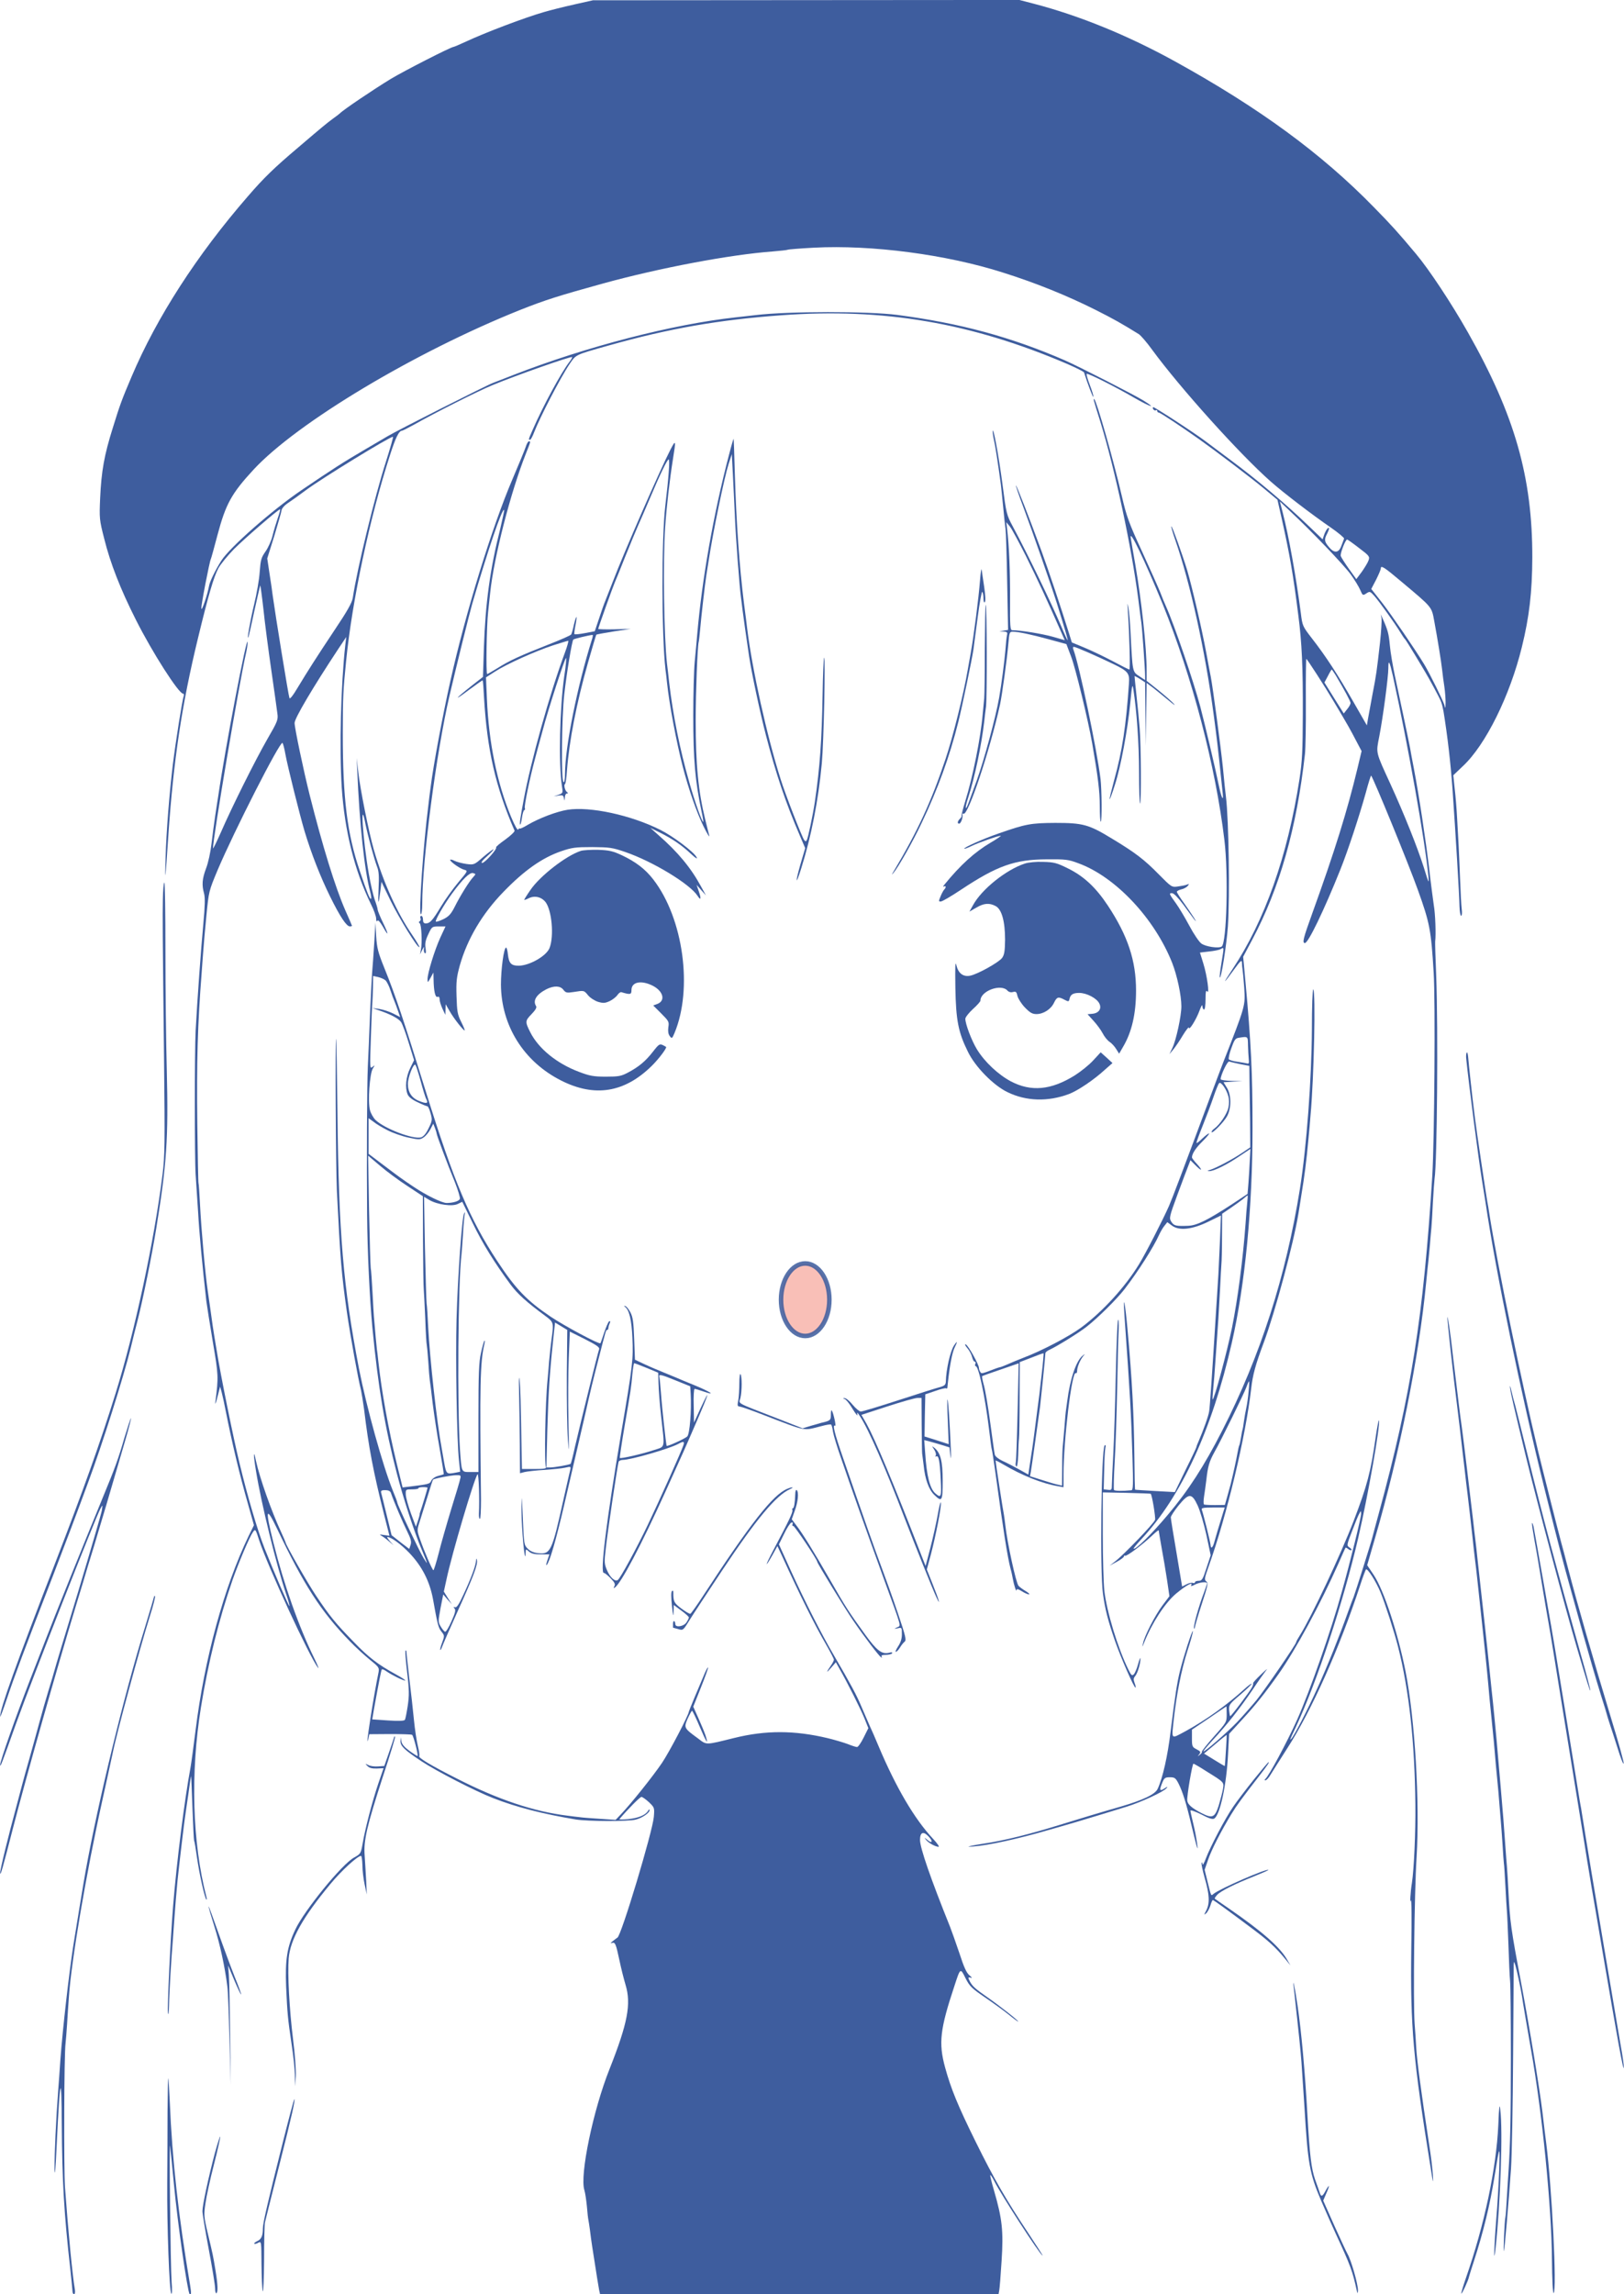 <svg version="1.0" xmlns="http://www.w3.org/2000/svg"
 viewBox="0 0 1075 1518"
 preserveAspectRatio="xMidYMid meet"
 id="kafuuChino">
<g>
  <g transform="translate(0,1518) scale(0.1,-0.1)"
    fill="#3e5d9e" stroke="none">
    <path d="m3800,15150c-69,-15 -159,-38 -200,-50c-128,-37 -384,-134 -513,-194c-43,-20 -81,-36 -84,-36c-17,0 -328,-159 -416,-212c-121,-74 -315,-205 -337,-228c-3,-3 -23,-19 -46,-35c-41,-30 -77,-60 -228,-189c-162,-137 -230,-203 -336,-326c-337,-388 -602,-799 -768,-1190c-66,-155 -78,-188 -125,-340c-57,-181 -76,-287 -84,-465c-6,-135 -5,-145 27,-270c40,-161 107,-333 209,-535c109,-217 284,-490 313,-490c6,0 7,-7 4,-16c-9,-23 -53,-301 -71,-446c-24,-199 -44,-451 -49,-623c-5,-184 -2,-158 19,155c33,484 88,855 195,1295c69,286 105,409 136,466c15,27 62,84 103,126c70,70 293,263 305,263c3,0 -4,-26 -15,-57c-11,-32 -27,-85 -35,-118c-8,-33 -29,-80 -47,-105c-28,-40 -32,-55 -38,-135c-3,-49 -20,-146 -37,-215c-26,-108 -50,-244 -37,-215c2,6 20,84 39,174c20,90 37,165 39,167c1,2 11,-70 21,-159c9,-89 33,-270 52,-402c19,-132 37,-260 40,-285c6,-42 2,-53 -66,-170c-82,-143 -236,-452 -309,-620c-28,-63 -51,-110 -51,-103c-1,64 174,1101 219,1293c6,25 10,56 10,70c-2,66 -148,-698 -194,-1015c-4,-22 -12,-80 -20,-130c-7,-49 -19,-134 -25,-188c-6,-54 -22,-128 -36,-163c-26,-70 -29,-109 -13,-167c7,-27 6,-81 -5,-200c-15,-160 -40,-501 -51,-707c-7,-133 -7,-854 0,-952c3,-40 10,-149 16,-243c8,-144 28,-356 55,-595c4,-30 23,-152 43,-270c37,-219 38,-231 17,-393c-3,-27 2,-16 13,28l18,70l11,-40c6,-22 18,-78 27,-125c39,-198 91,-419 147,-613l39,-139l-35,-71c-163,-339 -292,-810 -351,-1283c-14,-111 -29,-223 -34,-250c-39,-207 -93,-638 -115,-914c-19,-243 -39,-666 -34,-710c3,-19 6,3 7,50c1,81 15,315 26,445c2,33 7,96 10,140c6,80 11,147 20,240c7,72 46,403 50,423c1,10 11,75 21,145c9,70 18,126 19,124c1,-1 5,-96 9,-211c4,-115 9,-212 11,-216c3,-4 11,-54 19,-111c16,-112 51,-267 62,-278c4,-3 4,5 0,19c-93,358 -106,818 -36,1252c48,297 118,580 209,843c41,116 112,284 135,317c16,23 18,21 41,-52c56,-172 334,-774 390,-845c9,-11 -3,18 -25,63c-102,207 -201,488 -270,764c-56,224 -50,247 24,93c176,-370 291,-549 480,-743c39,-41 100,-96 134,-124c59,-47 63,-53 58,-82c-36,-174 -92,-539 -68,-441l7,30l137,1c76,0 141,-2 146,-5c9,-6 42,-134 36,-140c-1,-2 -25,13 -53,33c-34,25 -51,45 -54,64l-4,27l-2,-26c-1,-32 27,-59 139,-133c98,-65 358,-199 475,-244c153,-60 330,-105 545,-141c78,-13 352,-14 398,-1c44,11 92,45 92,63c0,7 -5,4 -11,-6c-16,-27 -63,-47 -131,-54c-35,-3 -61,-3 -58,0c56,66 136,147 146,147c7,0 29,-16 50,-35c36,-35 37,-36 32,-97c-8,-96 -215,-785 -241,-799c-6,-4 -21,-15 -32,-24c-15,-13 -16,-15 -3,-11c20,6 25,-5 49,-118c10,-48 28,-120 40,-160c38,-126 14,-253 -106,-556c-109,-273 -198,-702 -167,-801c6,-19 13,-68 17,-109c3,-41 8,-82 10,-90c2,-8 6,-37 10,-65c3,-27 10,-77 15,-110c34,-217 41,-263 46,-288l6,-27l1319,0l1319,0l4,22c3,13 10,102 16,198c13,198 4,279 -50,465c-16,54 -27,101 -25,103c2,2 14,-15 26,-39c47,-93 298,-481 320,-494c5,-3 -37,62 -92,145c-151,227 -229,362 -349,605c-120,243 -165,353 -204,495c-44,161 -34,252 62,540c39,120 39,120 73,51c27,-53 40,-67 127,-126c53,-36 125,-88 160,-116c34,-28 62,-48 62,-45c0,7 -119,101 -205,161c-77,54 -97,71 -114,102c-15,29 -14,33 7,26c9,-3 5,3 -10,16c-20,16 -37,53 -68,149c-24,70 -51,147 -61,172c-130,323 -199,523 -199,575c0,51 21,60 55,25c33,-34 27,-53 -7,-24c-20,17 -21,17 -9,1c16,-21 63,-47 84,-47c7,0 -9,23 -36,52c-123,131 -246,340 -361,613c-21,50 -48,113 -61,140c-12,28 -36,84 -54,125c-30,72 -69,145 -180,335c-83,141 -191,354 -282,553l-83,183l34,69c18,38 40,72 48,75c10,3 12,0 8,-10c-3,-8 -1,-14 5,-12c8,2 159,-223 159,-238c0,-9 188,-317 239,-390c76,-111 169,-232 183,-241c7,-4 8,-3 4,4c-5,8 4,12 28,12c19,0 38,5 41,10c4,7 -2,9 -19,4c-49,-12 -82,14 -159,120c-109,151 -126,176 -232,361c-108,188 -184,311 -227,366l-27,36l19,54c22,59 29,124 14,139c-5,5 -10,-6 -10,-28c-2,-58 -8,-92 -16,-92c-4,0 -5,-6 -3,-12c5,-13 -25,-75 -123,-260c-57,-107 -64,-135 -9,-38l33,60l29,-62c123,-270 220,-464 294,-591c28,-49 51,-93 51,-99c0,-5 -8,-22 -18,-36c-34,-49 -35,-57 -2,-19l33,38l24,-43c53,-93 140,-266 165,-328l26,-65l-31,-62c-17,-35 -37,-63 -44,-63c-7,0 -35,9 -62,20c-27,10 -87,28 -133,39c-219,52 -408,53 -618,1c-195,-48 -180,-48 -241,-2c-92,67 -93,70 -67,130c13,28 26,52 29,52c3,0 26,-47 50,-104c44,-104 62,-132 39,-59c-7,21 -28,72 -47,114l-34,76l51,128c28,70 49,129 47,131c-2,3 -11,-13 -20,-33c-43,-100 -107,-254 -107,-258c0,-21 -130,-269 -178,-340c-61,-90 -202,-266 -270,-338l-37,-39l-103,7c-57,4 -118,8 -135,11c-18,2 -54,6 -82,10c-221,27 -460,107 -730,245c-174,88 -257,138 -250,149c3,5 -1,35 -9,67c-8,32 -20,110 -26,173c-6,63 -20,188 -31,277c-10,89 -19,167 -19,174c0,7 -2,10 -6,7c-3,-3 2,-68 11,-144c14,-116 14,-153 4,-221c-7,-45 -15,-87 -19,-93c-5,-7 -39,-9 -112,-4l-104,7l12,71c34,188 47,252 51,259c2,4 16,-1 31,-12c38,-26 109,-61 124,-61c7,0 -20,18 -60,40c-119,65 -182,113 -282,217c-119,122 -158,170 -247,303c-57,85 -203,340 -203,355c0,2 -13,32 -29,67c-65,140 -141,356 -166,469c-18,86 -19,46 0,-67c36,-220 134,-619 200,-815c14,-40 23,-74 21,-76c-4,-4 -102,223 -165,382c-48,124 -111,337 -166,565c-41,168 -125,583 -150,740c-3,19 -10,60 -15,90c-5,30 -17,107 -25,170c-9,63 -18,126 -20,140c-16,106 -43,407 -51,570c-4,74 -8,138 -10,141c-2,3 -5,178 -8,390c-5,412 2,661 29,1004c2,33 7,94 10,135c3,41 12,149 21,239c16,163 16,164 75,305c110,259 414,856 429,840c4,-5 13,-38 19,-74c16,-86 95,-402 127,-510c46,-152 105,-302 169,-432c67,-136 109,-198 131,-198c8,0 14,2 14,4c0,2 -20,48 -44,102c-67,153 -150,422 -236,763c-41,163 -100,445 -100,477c0,31 121,235 288,488l54,81l-6,-50c-30,-271 -40,-682 -24,-945c19,-286 85,-553 194,-774c19,-37 34,-80 34,-95c0,-16 3,-21 8,-14c5,8 17,-6 36,-38c40,-72 41,-56 1,26c-19,39 -34,77 -35,85c0,8 -9,38 -19,65c-10,28 -28,106 -40,175c-40,228 -58,518 -22,328c16,-78 57,-230 77,-283c12,-30 14,-64 10,-145c-5,-110 -1,-116 12,-15l7,60l61,-126c58,-118 180,-316 190,-306c3,2 -20,40 -49,83c-97,141 -191,348 -252,560c-33,114 -91,403 -104,519l-10,90l4,-85c14,-347 48,-664 86,-803c6,-22 8,-41 5,-44c-7,-7 -26,40 -74,183c-84,247 -113,479 -113,913c0,237 3,287 22,476c40,403 157,952 291,1365c37,115 59,160 79,160c4,0 38,17 76,38c143,81 429,225 522,263c159,66 521,193 528,186c2,-2 -5,-15 -15,-28c-56,-71 -178,-297 -246,-453c-29,-66 -29,-66 -17,-66c4,0 16,21 26,48c38,99 174,362 236,454c43,63 35,59 259,122c398,112 728,170 1145,200c672,49 1251,-49 1889,-322c60,-26 110,-51 112,-57c24,-76 58,-165 61,-161c3,3 -7,37 -22,76c-15,39 -25,73 -22,76c6,7 184,-82 315,-158c106,-61 154,-76 62,-19c-63,39 -431,227 -520,266c-354,154 -691,246 -1110,301c-191,25 -722,25 -937,-1c-21,-2 -81,-9 -133,-15c-415,-45 -991,-194 -1471,-381c-57,-22 -117,-46 -134,-52c-44,-16 -641,-318 -700,-354c-27,-16 -95,-56 -150,-88c-142,-83 -215,-130 -420,-269c-193,-131 -474,-378 -530,-466c-39,-62 -76,-137 -81,-166c-10,-57 -48,-169 -51,-152c-4,15 54,314 63,330c2,3 22,75 44,159c54,203 92,273 238,431c288,311 1070,779 1765,1057c167,66 248,92 552,176c372,102 836,190 1120,211c50,4 94,9 98,11c4,3 83,9 175,14c381,20 877,-45 1252,-165c219,-69 423,-152 611,-246c121,-61 176,-92 287,-161c13,-8 53,-54 89,-104c184,-251 577,-688 783,-870c82,-73 277,-222 398,-305c51,-35 91,-69 89,-74c-2,-6 -10,-28 -18,-48c-17,-48 -47,-51 -83,-7c-30,36 -32,49 -10,90c8,17 14,33 11,35c-6,7 -23,-18 -33,-48l-9,-27l-80,77c-163,157 -347,313 -540,456c-66,50 -136,101 -155,116c-80,60 -343,231 -347,226c-8,-8 8,-27 18,-21c5,4 9,1 9,-4c0,-6 5,-11 10,-11c10,0 144,-89 270,-178c111,-79 338,-251 426,-324l90,-75l27,-119c54,-242 77,-373 111,-644c24,-184 31,-345 30,-655c-1,-245 -4,-312 -22,-430c-79,-510 -230,-937 -444,-1259c-69,-104 -64,-104 11,-1c43,59 51,66 52,45c0,-14 2,-34 4,-45c2,-11 7,-65 11,-121c8,-121 9,-116 -141,-499c-13,-33 -49,-130 -81,-215c-183,-492 -253,-677 -276,-730c-40,-91 -156,-317 -198,-385c-92,-151 -241,-314 -384,-420c-81,-59 -257,-152 -381,-199c-38,-15 -85,-34 -104,-43c-18,-8 -39,-16 -45,-18c-6,-1 -20,-5 -31,-9c-99,-38 -98,-37 -106,-24c-5,7 -9,19 -9,27c0,22 -71,149 -87,155c-9,4 -5,-6 10,-24c14,-16 28,-43 32,-60c4,-16 11,-30 17,-30c6,0 8,-7 4,-15c-3,-8 -2,-15 3,-15c19,0 61,-199 87,-410c9,-74 17,-137 19,-140c2,-3 13,-75 25,-160c52,-382 79,-551 99,-629c6,-20 12,-49 15,-66c7,-41 24,-93 25,-77c1,10 10,8 35,-7c18,-12 40,-21 47,-21c8,0 -1,9 -20,21c-19,11 -41,27 -49,36c-16,16 -75,287 -87,399c-4,32 -8,66 -10,74c-4,14 -55,345 -55,356c0,2 24,-10 53,-27c122,-72 257,-126 360,-143l37,-7l0,84c0,228 55,687 81,671c5,-3 9,4 9,15c0,24 18,69 39,96c15,18 15,19 -2,5c-43,-33 -84,-154 -103,-305c-4,-33 -9,-62 -9,-65c-1,-3 -5,-50 -9,-105c-5,-55 -10,-111 -11,-125c-2,-14 -4,-78 -4,-143l-1,-117l-27,6c-16,3 -63,17 -106,31l-79,25l6,32c5,28 48,334 61,431c6,50 35,336 35,351c0,6 12,16 28,23c48,22 196,113 247,154c72,56 200,183 249,247c91,118 194,281 229,360c9,19 24,46 35,59l19,24l31,-23c47,-35 133,-26 240,26l84,41l-6,-156c-4,-86 -9,-192 -11,-236c-3,-44 -10,-150 -15,-235c-27,-433 -41,-638 -46,-669c-5,-33 -39,-126 -70,-198c-8,-17 -14,-34 -14,-37c0,-4 -32,-72 -72,-152l-71,-147l-131,7c-71,4 -131,8 -132,9c-2,1 -4,99 -5,217c-3,281 -15,508 -45,840c-16,179 -31,253 -21,100c39,-551 44,-642 53,-937c6,-188 5,-223 -7,-224c-60,-6 -110,-5 -115,2c-3,5 -1,91 5,192c6,100 13,315 16,477c3,162 7,336 10,385c2,51 0,81 -4,70c-5,-11 -11,-173 -15,-360c-4,-187 -11,-419 -16,-515c-5,-96 -10,-192 -10,-213c0,-36 -2,-38 -27,-35l-27,3l3,125c1,69 5,136 8,150c4,17 2,22 -5,15c-22,-22 -32,-837 -11,-980c14,-103 33,-177 78,-308c40,-115 130,-321 138,-314c2,3 -1,17 -7,32c-8,22 -7,31 4,44c16,18 36,85 35,116c0,11 -7,-5 -15,-35c-8,-30 -21,-61 -29,-69c-11,-11 -17,-7 -35,30c-71,144 -144,384 -160,524c-5,50 -10,216 -10,370l0,280l157,-3c87,-2 159,-5 160,-6c9,-8 33,-155 29,-172c-6,-23 -208,-233 -266,-277l-35,-27l48,26c26,14 47,30 47,35c0,6 3,8 8,5c9,-6 112,71 175,130c26,25 47,42 47,37c0,-4 9,-55 19,-113c11,-58 27,-154 36,-213l16,-109l-46,-61c-50,-67 -120,-203 -129,-252c-6,-27 -5,-27 7,5c52,130 138,263 213,326c64,53 116,82 98,53c-3,-6 8,-4 24,5c32,17 82,22 82,9c0,-5 -10,-33 -21,-63c-33,-85 -71,-221 -65,-233c2,-7 5,-5 5,4c1,9 21,79 46,155c40,122 44,140 30,150c-14,10 -12,22 16,100c122,344 244,856 281,1174c10,92 29,161 83,305c75,201 198,658 230,855c3,19 12,73 19,120c21,125 34,231 46,360c6,63 13,140 15,170c23,249 35,823 18,833c-5,3 -9,-117 -9,-267c-2,-328 -35,-775 -79,-1051c-93,-581 -262,-1107 -515,-1602c-119,-233 -224,-396 -361,-558c-105,-125 -214,-233 -225,-222c-2,2 21,30 52,63c265,285 466,721 598,1299c88,387 137,893 137,1420c0,374 -10,568 -47,972l-15,162l60,113c182,342 294,737 349,1228c4,36 7,192 6,348c-1,155 1,282 3,282c5,0 123,-183 180,-279c98,-164 111,-188 148,-259l38,-72l-27,-113c-68,-283 -149,-544 -300,-962c-60,-166 -67,-195 -48,-195c22,0 127,218 234,485c50,124 127,359 169,510c17,64 33,114 35,113c15,-16 250,-589 310,-758c78,-217 87,-263 104,-545c12,-179 5,-1115 -9,-1345c-58,-930 -140,-1448 -353,-2230c-22,-80 -41,-152 -43,-160c-5,-25 -115,-373 -124,-395c-5,-11 -23,-60 -41,-110c-53,-149 -134,-352 -199,-494c-65,-144 -156,-320 -173,-336c-12,-12 -13,-13 31,80c139,297 314,827 412,1250c64,275 147,746 137,776c-2,7 -12,-43 -22,-112c-32,-228 -56,-319 -146,-554c-83,-217 -280,-636 -355,-755c-14,-22 -25,-42 -25,-46c0,-13 -205,-312 -263,-384c-34,-41 -91,-106 -127,-144c-67,-70 -218,-201 -224,-195c-2,2 25,35 60,73c93,99 185,216 266,336c38,58 80,116 91,130c12,14 -4,1 -35,-29c-32,-30 -56,-57 -53,-59c2,-3 -1,-14 -7,-26c-17,-32 -141,-196 -145,-192c-2,2 -5,20 -7,40c-2,35 2,41 75,103c43,37 76,69 74,72c-3,2 -24,-14 -47,-35c-115,-105 -255,-205 -390,-279c-100,-53 -93,-61 -78,80c19,169 50,325 90,451c23,70 39,129 36,131c-5,6 -60,-163 -85,-263c-19,-75 -33,-167 -62,-399c-19,-162 -53,-312 -86,-382c-17,-36 -94,-73 -244,-117c-123,-35 -268,-79 -404,-121c-200,-62 -368,-104 -503,-124c-70,-11 -114,-20 -98,-20c68,-2 251,34 449,88c189,53 292,83 597,177c95,30 243,98 262,122c10,12 7,11 -14,-2c-32,-21 -35,-12 -14,39c13,31 19,35 50,35c32,0 38,-5 57,-41c27,-54 51,-129 84,-269c15,-63 31,-128 36,-145c16,-58 -2,67 -22,147c-10,42 -19,81 -19,87c0,6 32,-5 72,-25c51,-27 75,-34 86,-27c38,24 81,223 91,424l7,136l86,94c87,94 153,177 240,300c115,163 278,464 398,734c24,55 45,102 47,104c1,2 9,-2 18,-9c9,-7 18,-10 21,-7c3,3 -3,11 -14,18c-18,12 -18,15 18,108c20,53 41,105 48,116c11,20 11,20 12,-2c0,-24 -73,-322 -127,-513c-72,-261 -212,-659 -297,-850c-66,-147 -189,-376 -211,-392c-6,-5 -6,-8 2,-8c6,0 22,17 34,38c12,20 62,98 109,172c162,251 347,664 484,1082c17,53 35,100 38,103c10,10 67,-80 97,-153c30,-73 91,-262 115,-357c73,-286 111,-634 115,-1045c2,-183 -9,-428 -23,-520c-10,-61 -14,-144 -7,-115c5,17 6,-125 3,-315c-7,-525 12,-735 129,-1460c15,-98 18,-104 14,-45c-2,39 -13,131 -25,205c-55,364 -79,544 -85,635c-3,55 -8,129 -11,165c-10,137 -2,867 13,1100c22,365 -11,916 -73,1230c-52,260 -144,538 -211,639l-43,64l50,173c164,562 293,1205 340,1694c6,63 13,129 15,145c2,17 6,64 10,105c3,41 8,93 10,115c2,22 7,99 10,170c4,72 9,141 11,155c17,107 24,991 11,1340c-5,118 -8,222 -7,230c6,45 1,184 -9,240c-5,36 -20,146 -31,245c-23,190 -66,476 -101,660c-12,61 -23,121 -25,135c-7,39 -71,342 -100,475c-14,66 -30,158 -34,205c-7,77 -13,100 -49,180l-11,25l5,-26c2,-14 -2,-86 -10,-160c-22,-193 -24,-211 -50,-344c-12,-66 -26,-139 -30,-163l-7,-42l-90,157c-102,178 -182,301 -274,419c-61,79 -63,83 -73,165c-32,245 -80,511 -120,667l-19,74l66,-63c140,-130 359,-359 403,-420c26,-36 54,-82 63,-103c16,-37 17,-38 40,-23c23,15 25,15 53,-16c32,-36 136,-181 173,-242c13,-22 27,-42 31,-45c3,-3 32,-48 63,-100c32,-52 61,-102 66,-110c31,-51 100,-179 108,-201c6,-14 13,-43 17,-65c27,-166 47,-340 60,-519c20,-287 45,-697 46,-772c1,-35 6,-63 11,-63c5,0 7,19 4,43c-3,23 -8,112 -11,197c-3,85 -8,189 -10,230c-2,41 -7,122 -10,180c-3,58 -10,144 -16,193l-9,87l64,61c150,140 311,465 390,788c49,199 68,362 69,591c1,532 -116,943 -426,1490c-108,191 -258,418 -344,520c-117,140 -165,193 -278,308c-347,356 -760,658 -1318,966c-312,172 -631,302 -933,381l-96,25l-1412,-1l-1411,-1l-125,-28zm-1246,-3027c-72,-223 -189,-701 -219,-900c-5,-31 -37,-88 -119,-210c-123,-185 -176,-268 -248,-387c-29,-49 -49,-74 -52,-65c-7,18 -94,555 -111,679c-3,25 -12,90 -21,145l-15,100l47,150c25,83 47,159 48,170c2,11 18,30 37,43c44,30 72,50 123,88c109,81 552,352 577,354c4,0 -18,-75 -47,-167zm6442,-569c69,-52 72,-57 63,-82c-5,-15 -26,-49 -45,-76l-36,-48l-49,68c-27,38 -51,76 -54,85c-5,16 31,109 42,109c4,0 39,-25 79,-56zm281,-223c206,-173 199,-164 217,-261c23,-125 45,-260 52,-321c3,-30 10,-81 15,-114c5,-33 8,-80 8,-105c-1,-40 -2,-42 -8,-15c-7,26 -98,211 -134,270c-56,93 -217,328 -276,404l-74,94l32,61c17,34 31,67 31,74c0,24 21,11 137,-87zm-56,-627c101,-463 211,-1084 234,-1319c5,-57 4,-55 -30,55c-43,135 -130,353 -221,552c-100,218 -96,202 -74,315c25,129 60,394 60,451c0,63 8,48 31,-54zm-380,9c60,-101 99,-174 99,-185c0,-7 -10,-26 -23,-41l-22,-28l-64,102l-64,103l23,43c12,24 24,43 25,43c2,0 13,-17 26,-37zm-580,-2450c1,-32 3,-73 5,-91c3,-28 1,-33 -14,-28c-9,2 -38,7 -64,11c-26,3 -50,11 -54,16c-3,6 4,39 17,74c19,54 27,65 48,68c63,10 61,11 62,-50zm-52,-124l61,-12l1,-96c1,-53 3,-174 4,-269l1,-174l-55,-37c-60,-41 -170,-99 -211,-112c-20,-6 -21,-7 -5,-8c29,-1 118,43 200,99l72,48l-4,-76c-2,-43 -6,-110 -9,-149l-6,-73l-101,-67c-161,-105 -234,-142 -292,-144c-81,-3 -94,0 -111,26c-16,25 -15,31 41,183c32,86 64,172 72,191l13,34l31,-31c44,-45 54,-40 13,5c-19,20 -34,40 -34,44c0,25 25,63 71,108c28,28 47,51 42,51c-6,0 -26,-16 -46,-35c-21,-20 -37,-32 -37,-27c0,6 18,56 41,113c23,57 55,142 71,189c16,47 33,89 38,93c11,12 48,-39 60,-84c7,-24 7,-52 1,-79c-9,-41 -57,-112 -93,-138c-10,-7 -18,-17 -18,-22c0,-18 83,67 103,105c29,55 28,140 -2,188l-22,36l63,4l63,3l-72,2c-40,1 -73,6 -73,11c0,27 45,121 56,117c6,-2 39,-10 73,-17zm47,-916c-3,-27 -8,-88 -11,-138c-17,-235 -52,-502 -90,-691c-33,-160 -117,-474 -128,-474c-2,0 0,33 4,73c4,39 10,113 13,162c13,185 17,242 21,300c2,33 7,121 11,195c3,74 8,149 9,165c2,17 4,98 4,182l1,152l56,38c31,21 68,48 83,60c14,12 27,23 29,23c2,0 1,-21 -2,-47zm-1361,-1139c-8,-77 -22,-191 -31,-254c-8,-63 -17,-133 -20,-155c-8,-60 -11,-82 -25,-171l-12,-81l-61,34c-34,19 -82,44 -109,56c-28,13 -49,30 -52,42c-3,11 -16,106 -30,210c-14,105 -33,216 -42,248c-9,32 -14,59 -12,61c2,2 58,22 123,44l119,41l-7,-317c-4,-174 -9,-327 -12,-338c-3,-12 -1,-24 4,-28c5,-3 10,28 12,77c1,45 3,93 5,107c2,14 4,133 4,266l1,241l78,30c42,17 78,30 80,28c1,-1 -4,-65 -13,-141zm1370,-111c-3,-38 -10,-86 -15,-108c-5,-22 -12,-62 -16,-90c-3,-27 -8,-52 -9,-55c-2,-3 -6,-25 -10,-50c-4,-25 -9,-48 -11,-52c-3,-4 -9,-31 -14,-60c-8,-44 -25,-122 -44,-200c-3,-9 -12,-44 -21,-76l-17,-60l-66,-1c-36,0 -68,2 -72,4c-4,2 -4,26 0,52c4,26 11,75 15,108c10,92 20,125 53,185c46,81 197,389 213,433c7,20 15,37 17,37c2,0 1,-30 -3,-67zm-337,-755c16,-35 42,-123 58,-196l28,-133l-28,-85c-24,-75 -30,-84 -52,-84c-13,0 -24,-4 -24,-10c0,-5 -6,-7 -14,-4c-8,3 -27,-1 -42,-9l-29,-15l-37,222c-21,121 -38,228 -38,236c0,8 23,43 51,78c69,84 88,84 127,0zm171,-38c-36,-116 -49,-161 -59,-197c-11,-44 -25,-57 -27,-25c-1,18 -49,210 -58,233c-4,11 11,14 73,14l79,0l-8,-25zm21,-1343c0,-52 -1,-54 -84,-147c-46,-52 -83,-98 -80,-101c2,-4 -4,-13 -14,-20c-15,-13 -16,-12 -4,3c12,15 10,19 -17,33c-29,15 -31,19 -31,73l0,57l113,76c61,42 113,77 115,78c1,0 2,-23 2,-52zm-5,-239c-3,-57 -7,-103 -8,-104c-1,0 -32,18 -69,41l-68,42l73,61c39,34 74,61 76,62c2,0 0,-46 -4,-102zm-130,-138c121,-75 118,-72 110,-120c-4,-22 -17,-71 -28,-108c-26,-79 -41,-86 -114,-49c-62,32 -91,57 -94,82c-4,26 33,245 41,245c3,0 42,-22 85,-50z"/>
    <path d="m7242,12525c3,-11 22,-74 43,-140c96,-313 205,-823 250,-1170c8,-66 17,-136 20,-155c6,-42 25,-313 25,-353l0,-27l-39,26c-45,29 -44,27 -57,279c-3,72 -10,150 -15,175c-7,37 -7,33 -3,-25c11,-164 16,-385 10,-385c-5,0 -56,26 -114,57c-59,31 -143,71 -187,89l-80,33l-18,58c-52,167 -134,413 -183,547c-78,213 -166,438 -169,434c-2,-2 19,-64 47,-138c60,-160 190,-533 224,-642c58,-187 74,-242 71,-244c-1,-2 -20,38 -41,89c-67,157 -220,474 -321,662c-42,78 -44,85 -69,280c-25,189 -63,394 -65,350c0,-11 4,-38 9,-60c8,-33 24,-135 45,-290c2,-16 9,-82 15,-145c6,-63 13,-131 16,-150c3,-19 8,-178 11,-352l6,-316l-29,-5l-29,-4l28,-2c23,-1 27,-5 23,-23c-3,-13 -8,-59 -11,-103c-6,-70 -25,-220 -41,-310c-22,-129 -100,-415 -149,-551c-20,-54 -43,-118 -52,-142c-24,-67 -28,-41 -4,30c43,132 88,347 106,503c3,28 8,73 12,100c7,60 6,665 -2,673c-3,3 -5,-127 -6,-289c0,-162 -2,-310 -4,-329c-2,-19 -6,-66 -10,-105c-13,-155 -66,-418 -115,-575c-16,-52 -27,-96 -25,-98c2,-3 -2,-11 -10,-19c-17,-16 -20,-33 -6,-33c11,0 26,39 22,59c-1,7 2,10 7,7c29,-18 174,416 242,724c13,60 47,306 55,403c6,72 8,77 29,77c37,0 121,-18 242,-51l113,-31l31,-82c29,-74 113,-422 140,-576c38,-220 50,-317 50,-414c0,-60 3,-106 7,-103c8,9 6,211 -2,282c-25,202 -142,759 -180,858c-4,9 -3,17 3,17c13,0 152,-61 262,-114c97,-47 108,-60 103,-128c-19,-281 -44,-446 -98,-641c-18,-67 -32,-124 -30,-125c2,-2 18,40 35,95c39,120 84,361 102,543c11,117 14,129 20,90c22,-139 38,-360 38,-549c0,-118 3,-211 7,-208c8,8 6,390 -3,497c-3,41 -12,135 -20,208c-8,74 -14,136 -14,138c0,2 16,-6 35,-18l35,-23l2,-210l3,-210l2,208l3,208l43,-32c23,-18 69,-56 102,-83c33,-28 49,-38 36,-24c-13,15 -59,55 -102,90l-79,63l0,70c0,149 -34,462 -75,700c-14,77 -27,156 -30,175c-11,69 92,-147 212,-439c195,-481 350,-1073 408,-1561c27,-222 15,-680 -18,-703c-20,-14 -107,-1 -135,20c-15,11 -51,64 -80,119c-29,54 -68,119 -86,144c-49,68 -49,70 -28,70c12,0 39,-28 76,-77c31,-43 64,-87 72,-98c31,-38 -18,38 -67,107c-27,37 -49,72 -49,77c0,5 13,12 29,16c16,3 36,14 43,23c11,14 11,15 -7,8c-10,-4 -37,-9 -60,-12c-39,-5 -41,-4 -125,81c-95,97 -155,143 -311,237c-153,93 -191,103 -374,103c-162,-1 -195,-7 -375,-70c-99,-34 -234,-94 -227,-101c2,-2 23,6 48,18c47,23 176,68 193,68c6,0 -23,-20 -64,-44c-109,-64 -203,-150 -309,-280c-9,-11 -10,-16 -3,-12c14,8 16,-6 3,-19c-6,-6 -17,-26 -25,-46c-14,-33 -13,-35 2,-34c9,0 69,35 132,77c241,160 357,201 570,202c123,1 142,-1 208,-26c245,-89 504,-364 621,-659c33,-84 61,-216 61,-288c0,-64 -35,-224 -59,-274l-20,-42l25,30c14,17 43,59 64,95c22,36 40,58 40,50c0,-24 50,57 70,113c12,32 19,43 19,30c1,-13 6,-23 11,-23c6,0 10,29 10,68c0,49 3,63 11,52c17,-25 -1,107 -26,186l-22,71l59,7c32,3 68,10 78,16c24,13 23,18 5,-94c-8,-49 -13,-91 -11,-94c10,-9 45,215 54,338c13,199 6,702 -13,858c-3,20 -12,107 -20,192c-14,137 -67,533 -80,600c-3,14 -17,88 -31,165c-28,151 -92,427 -125,540c-31,102 -101,297 -105,292c-3,-2 9,-42 25,-88c99,-284 198,-730 255,-1159c19,-139 30,-236 46,-390c6,-58 12,-117 14,-132c6,-58 -10,-24 -26,55c-23,112 -91,400 -123,522c-45,169 -171,538 -226,661c-10,22 -28,65 -39,95c-12,30 -66,151 -120,269c-88,191 -103,233 -134,367c-57,245 -166,627 -183,643c-3,3 -4,-4 -1,-15zm-451,-1024c78,-157 149,-311 224,-482l33,-75l-80,23c-68,19 -212,43 -268,43c-13,0 -15,27 -14,203c1,180 -6,354 -20,472l-5,40l24,-29c13,-16 60,-104 106,-195z"/>
    <path d="m4826,12172c-103,-392 -179,-823 -211,-1192c-3,-36 -10,-114 -16,-175c-6,-60 -10,-222 -10,-360c0,-295 13,-436 55,-635c8,-36 13,-66 11,-68c-6,-7 -57,135 -93,264c-62,217 -107,441 -132,654c-6,52 -12,111 -15,130c-20,176 -27,683 -12,900c8,127 30,317 52,455c20,123 19,129 -17,60c-69,-134 -309,-683 -382,-875c-20,-52 -42,-108 -49,-125c-7,-16 -26,-69 -41,-116l-29,-86l-64,-12c-36,-7 -68,-10 -70,-7c-3,2 0,28 6,57c6,28 9,54 7,56c-2,3 -10,-20 -17,-50c-6,-31 -15,-60 -18,-65c-3,-6 -71,-36 -151,-67c-186,-73 -260,-107 -337,-156c-34,-21 -65,-39 -68,-39c-9,0 -4,323 6,410c4,41 11,100 14,130c25,235 135,663 236,918c32,81 33,82 20,82c-5,0 -15,-17 -21,-37c-7,-21 -46,-116 -87,-212c-137,-320 -311,-885 -412,-1338c-51,-227 -113,-561 -130,-698c-6,-44 -13,-98 -15,-120c-34,-264 -66,-725 -50,-725c5,0 9,30 9,67c0,292 93,1003 180,1378c45,193 129,533 151,610c101,347 198,634 211,621c2,-2 -10,-59 -26,-126c-67,-264 -98,-492 -108,-787l-6,-192l-78,-61c-110,-87 -121,-105 -15,-25c49,36 90,65 91,63c2,-2 6,-52 9,-113c20,-347 77,-593 202,-881c3,-6 -25,-33 -61,-59c-37,-26 -64,-49 -61,-52c9,-10 -75,-103 -92,-103c-11,1 1,17 33,45c28,25 46,45 41,45c-4,0 -35,-23 -68,-51c-58,-51 -60,-52 -109,-46c-28,4 -64,13 -80,21c-16,8 -29,11 -29,6c0,-12 65,-58 93,-65c25,-7 25,-7 -39,-83c-36,-43 -88,-115 -116,-162c-55,-91 -72,-110 -100,-110c-13,0 -18,8 -18,25c0,14 -5,25 -11,25c-6,0 -9,-7 -6,-15c4,-8 1,-17 -5,-21c-7,-4 -7,-8 0,-13c12,-7 18,-131 8,-176l-6,-30l15,30c12,23 15,24 11,8c-2,-13 1,-26 6,-30c8,-4 9,7 5,33c-5,30 -1,52 18,92c24,51 25,52 69,52l45,0l-34,-73c-38,-83 -85,-236 -85,-276c1,-25 1,-25 20,9l19,35l1,-45c1,-76 11,-122 26,-116c9,4 14,-2 14,-17c0,-12 9,-40 19,-62l19,-40l1,35l1,35l26,-45c27,-48 94,-133 100,-128c2,2 -9,28 -24,58c-24,48 -27,69 -30,168c-3,97 0,125 22,205c50,175 148,341 288,485c138,143 257,226 381,269c73,25 96,28 207,28c115,-1 133,-3 220,-33c183,-63 426,-211 477,-289c22,-34 26,-22 9,28l-15,44l31,-35l31,-35l-33,60c-66,122 -153,227 -280,338l-55,49l65,-32c82,-41 142,-82 204,-140c31,-29 45,-37 37,-22c-19,36 -156,139 -240,181c-195,98 -465,156 -614,133c-73,-12 -187,-55 -264,-100c-29,-18 -53,-28 -53,-24c0,4 -4,1 -9,-6c-5,-9 -21,19 -49,85c-92,223 -147,490 -159,780l-6,141l59,38c77,50 269,136 385,174c51,16 96,30 100,30c4,0 -6,-37 -23,-82c-98,-264 -225,-716 -272,-973c-22,-116 -28,-157 -23,-161c3,-3 8,18 12,45c4,28 11,51 16,51c4,0 6,6 3,13c-5,14 31,191 66,321c11,43 34,128 51,189c39,149 150,489 156,483c3,-2 -2,-57 -12,-120c-30,-208 -38,-580 -16,-723c8,-51 8,-51 -23,-62l-31,-10l32,5c27,4 32,2 36,-18c4,-20 4,-20 6,5c0,15 7,27 14,27c8,0 9,3 1,8c-14,9 -24,50 -14,54c4,2 10,42 13,90c15,198 63,445 139,713c28,99 53,182 55,185c2,3 55,12 116,22l112,17l-107,-3c-60,-1 -108,0 -108,3c0,8 96,276 109,306c5,11 37,89 70,173c34,84 72,176 85,205c13,29 50,113 81,187c64,152 112,250 121,250c9,0 0,-122 -22,-305c-26,-220 -25,-860 1,-1085c3,-19 7,-57 10,-85c16,-151 63,-397 105,-560c39,-150 92,-301 136,-391c24,-49 42,-78 39,-64c-4,14 -15,61 -26,104c-47,191 -64,363 -64,661c0,180 12,493 20,518c2,7 6,46 10,87c6,73 32,300 40,350c2,14 9,57 15,95c30,197 104,554 133,645l21,65l7,-130c4,-71 9,-193 13,-270c5,-138 32,-491 41,-550c2,-16 7,-52 10,-80c6,-48 25,-183 44,-310c16,-106 71,-366 111,-520c67,-257 129,-442 224,-663l36,-84l-31,-105c-36,-125 -33,-149 4,-31c67,212 114,451 137,698c13,141 25,708 15,698c-3,-3 -8,-114 -10,-245c-5,-299 -18,-483 -51,-708c-13,-88 -45,-237 -53,-253c-6,-11 -9,-11 -18,0c-14,18 -125,303 -156,403c-91,286 -188,726 -221,995c-3,25 -12,99 -21,165c-31,248 -51,533 -61,865c-3,124 -7,226 -8,227c-1,1 -15,-46 -30,-105zm-908,-1224c-96,-306 -177,-708 -178,-886c0,-40 -4,-61 -10,-57c-16,10 -12,430 5,580c16,142 51,354 60,363c4,5 99,28 127,31c4,1 2,-14 -4,-31zm-786,-1572c-27,-29 -86,-124 -122,-196c-25,-49 -39,-64 -75,-82c-25,-12 -47,-19 -50,-16c-7,7 56,116 109,188c71,96 115,138 137,133c20,-6 20,-6 1,-27z"/>
    <path d="m6487,11337c-9,-115 -41,-367 -62,-482c-8,-44 -17,-94 -20,-112c-26,-153 -97,-440 -146,-585c-94,-281 -184,-477 -343,-743c-15,-25 -15,-27 -1,-10c32,38 128,207 185,328c108,226 186,440 244,672c27,109 91,416 100,480c3,22 15,117 28,212c12,94 26,169 30,167c4,-3 8,-22 8,-42c0,-22 4,-32 9,-26c6,5 4,44 -4,99c-7,50 -15,101 -17,115c-2,14 -7,-19 -11,-73z"/>
    <path d="m3845,9550c-97,-31 -271,-166 -334,-259c-23,-33 -41,-62 -41,-65c0,-2 14,2 31,11c39,19 84,8 111,-27c41,-56 56,-223 26,-302c-20,-53 -132,-117 -204,-118c-50,0 -65,15 -72,75c-2,25 -8,45 -12,45c-15,0 -34,-144 -34,-245c2,-272 151,-510 399,-635c222,-112 419,-80 599,97c47,46 103,121 95,126c-43,25 -42,25 -87,-32c-48,-62 -93,-100 -167,-139c-44,-23 -61,-26 -145,-26c-82,0 -107,5 -178,32c-146,55 -267,153 -322,262c-35,69 -34,76 8,119c26,27 36,44 31,53c-24,37 1,78 69,113c49,24 91,23 111,-4c16,-20 22,-22 67,-15c71,11 69,12 97,-22c14,-17 44,-36 66,-43c35,-10 46,-9 77,5c19,9 42,27 51,40c8,12 20,21 26,19c60,-18 67,-16 67,14c0,54 64,67 140,29c71,-36 87,-100 31,-121l-27,-10l53,-53c50,-50 53,-55 47,-91c-3,-26 -1,-44 9,-58c14,-19 16,-18 32,20c122,292 59,757 -140,1015c-53,69 -117,118 -211,162c-58,27 -82,32 -154,35c-47,1 -98,-2 -115,-7z"/>
    <path d="m6784,9466c-123,-40 -286,-170 -343,-275l-24,-43l45,26c51,30 86,33 128,11c41,-21 63,-101 63,-224c-1,-76 -5,-99 -20,-120c-22,-29 -161,-107 -211,-117c-46,-9 -78,15 -91,68c-8,33 -9,-3 -7,-147c4,-216 19,-295 83,-424c48,-100 170,-224 263,-268c123,-60 267,-64 406,-12c58,22 164,93 238,161l50,44l-39,36l-39,35l-49,-53c-27,-30 -82,-74 -123,-100c-156,-97 -288,-110 -423,-39c-84,45 -174,129 -225,213c-35,58 -76,166 -76,201c0,10 23,39 50,64c28,25 50,50 50,56c0,65 139,115 180,65c8,-8 21,-12 35,-8c20,5 24,1 30,-26c4,-17 26,-52 49,-76c34,-35 49,-44 77,-44c46,0 96,32 116,75c19,39 28,42 69,20c27,-14 29,-13 33,3c6,31 23,42 65,42c49,0 116,-35 133,-70c17,-34 -3,-64 -46,-68l-32,-3l40,-44c22,-24 49,-61 60,-82c11,-22 32,-48 46,-57c14,-9 34,-31 44,-48l19,-30l26,45c58,98 86,219 86,373c0,197 -54,361 -186,561c-80,121 -159,194 -261,245c-78,39 -95,43 -167,45c-46,2 -98,-3 -122,-11z"/>
    <path d="m1078,9228c-2,-125 -2,-187 8,-1068c6,-540 5,-631 -10,-750c-55,-442 -183,-1039 -311,-1450c-103,-331 -216,-646 -395,-1110c-262,-677 -371,-981 -369,-1028c0,-9 19,42 43,113c51,152 112,316 311,830c66,171 164,430 228,605c94,252 234,695 282,890c14,58 34,139 45,180c37,145 95,432 124,610c70,430 81,596 70,1050c-5,184 -9,539 -9,788c0,248 -3,452 -7,452c-5,0 -9,-51 -10,-112z"/>
    <path d="m2477,8937c-5,-76 -10,-153 -12,-170c-2,-18 -9,-144 -15,-282c-5,-137 -12,-299 -15,-360c-6,-125 -8,-622 -5,-980c2,-250 17,-559 35,-750c38,-394 83,-661 162,-965c40,-156 117,-392 163,-500c44,-106 45,-110 14,-60c-28,45 -174,353 -174,367c0,5 -13,40 -29,78c-68,168 -175,555 -225,810c-104,541 -134,891 -142,1685c-3,267 -7,490 -9,495c-7,19 -2,-850 5,-1004c23,-464 30,-545 66,-801c24,-165 74,-442 94,-520c4,-19 13,-75 20,-125c30,-251 62,-418 133,-699l35,-138l-36,5c-30,5 -33,4 -17,-5c11,-6 33,-22 50,-37l30,-26l-24,27c-14,16 -21,28 -17,28c25,0 92,-49 148,-108c83,-88 132,-186 154,-302c30,-168 35,-189 56,-216c21,-26 21,-28 5,-72c-10,-25 -15,-47 -13,-49c2,-3 7,6 12,19c4,13 51,120 104,238c105,231 134,310 127,337c-4,14 -5,13 -6,-4c-1,-31 -35,-122 -84,-226c-29,-64 -45,-86 -55,-82c-12,4 -12,2 -3,-8c9,-11 4,-30 -21,-86c-17,-39 -36,-70 -42,-68c-6,2 -19,18 -29,35c-17,29 -17,34 -1,121l18,91l28,-33l29,-32l-27,42l-26,42l17,78c36,172 186,676 206,698c8,8 14,-169 9,-262c-1,-18 2,-33 7,-33c4,0 7,57 7,128c-9,758 -6,912 23,1031c3,14 3,23 0,20c-4,-3 -14,-39 -23,-80c-14,-61 -17,-135 -17,-431l0,-358l-53,0c-61,0 -58,-6 -69,144c-19,283 -13,1112 10,1298c2,15 6,76 10,135c3,59 9,117 11,128c4,16 3,17 -4,5c-14,-22 -42,-417 -50,-700c-7,-260 2,-804 16,-932l8,-76l-29,-6c-61,-12 -63,-11 -77,67c-7,39 -14,81 -16,92c-33,176 -79,596 -90,809c-3,67 -7,135 -10,151c-2,17 -7,182 -11,368l-6,338l35,-21c53,-31 152,-45 189,-26l29,14l69,-141c65,-135 144,-262 251,-407c45,-61 106,-116 228,-206c57,-42 58,-44 43,-154c-5,-36 -12,-101 -16,-145c-3,-44 -8,-98 -10,-120c-16,-154 -23,-563 -11,-583c5,-9 -15,-12 -76,-12l-83,0l-2,98c-6,362 -8,434 -14,492c-4,36 -5,-2 -3,-85c2,-82 4,-236 5,-341l1,-192l31,8c18,4 77,11 132,14c55,4 117,10 137,15c35,8 38,8 33,-13c-3,-11 -23,-100 -45,-197c-77,-348 -86,-365 -169,-356c-28,3 -52,13 -68,30c-24,23 -25,31 -32,198c-8,170 -8,171 -9,49c0,-112 23,-364 27,-281c1,34 1,34 22,15c16,-14 36,-19 79,-19l57,0l-14,-40c-7,-22 -10,-35 -4,-30c20,22 61,163 115,395c31,135 71,304 87,375c17,72 36,157 44,190c47,208 61,265 96,400c51,198 50,195 58,195c4,0 8,6 8,13c0,6 4,21 9,31c5,13 4,17 -4,13c-6,-4 -20,-38 -33,-75c-12,-37 -23,-69 -25,-70c-7,-9 -237,114 -328,175c-159,107 -233,184 -354,368c-182,276 -288,527 -471,1115c-151,486 -202,640 -277,825c-42,104 -49,132 -54,210l-5,90l-8,-138zm75,-244c9,-9 24,-38 33,-67c9,-28 21,-60 26,-71c5,-11 15,-39 23,-62l15,-43l-47,24c-26,13 -67,26 -92,30l-45,6l40,-14c83,-28 134,-56 150,-79c9,-14 32,-76 51,-139l35,-113l-26,-53c-28,-57 -35,-128 -17,-173c7,-17 29,-35 66,-52c31,-15 60,-27 65,-27c5,0 14,-21 21,-46c12,-43 12,-49 -13,-100c-18,-37 -34,-55 -51,-60c-54,-13 -238,57 -299,114c-15,14 -32,44 -38,66c-15,54 -2,243 19,276c15,24 15,24 -3,10c-17,-14 -17,-6 -10,195c4,116 8,221 10,235c1,14 3,58 4,98l1,74l33,-7c17,-4 40,-14 49,-22zm233,-668c15,-55 31,-108 37,-118c15,-28 3,-32 -45,-13c-51,19 -77,58 -77,114c0,44 37,139 50,126c4,-5 20,-54 35,-109zm-219,-324c33,-17 95,-39 137,-48c70,-15 77,-15 101,1c14,9 34,33 45,54l19,37l11,-28c6,-16 11,-32 11,-36c0,-11 71,-202 121,-323c21,-53 36,-103 33,-111c-5,-15 -46,-27 -88,-27c-30,0 -135,51 -218,107c-79,53 -89,60 -212,153l-86,65l0,118l0,118l33,-24c17,-14 59,-39 93,-56zm130,-368l103,-68l1,-295c1,-162 3,-306 5,-320c1,-14 6,-101 10,-195c3,-93 8,-172 10,-175c1,-3 6,-51 10,-108c3,-56 8,-112 10,-125c2,-12 11,-80 19,-152c9,-71 29,-206 46,-299c16,-93 29,-170 27,-171c-1,-1 -18,-6 -37,-11c-20,-5 -39,-19 -45,-31c-9,-22 -17,-24 -140,-39l-50,-6l-38,154c-56,231 -100,474 -123,683c-4,39 -8,72 -9,75c-1,4 -14,141 -20,220c-1,8 -5,78 -9,155c-4,77 -9,151 -12,165c-2,14 -7,187 -11,384l-6,359l78,-66c43,-37 124,-97 181,-134zm1056,-1250c-1,-164 2,-356 7,-428c8,-107 8,-86 4,117c-3,136 -2,326 2,422l7,175l100,-50c77,-39 98,-54 94,-66c-8,-20 -126,-500 -160,-646c-13,-60 -26,-111 -29,-113c-6,-6 -107,-24 -135,-24l-25,0l6,248c7,246 16,385 39,599l12,112l40,-24l41,-25l-3,-297zm-705,-685c-2,-13 -29,-104 -60,-203c-30,-99 -68,-231 -83,-292c-16,-62 -32,-113 -35,-113c-7,0 -62,127 -90,209c-18,50 -18,59 -5,100c8,26 31,100 52,166c20,66 38,122 40,124c7,8 117,29 153,30c30,1 33,-2 28,-21zm-217,-62c0,-6 -40,-139 -47,-156c-3,-8 -6,-18 -5,-21c0,-3 -5,-23 -12,-43l-13,-38l-33,88c-18,49 -33,105 -34,124c-1,35 -1,35 42,35c23,0 42,3 42,8c0,4 14,7 30,7c17,0 30,-2 30,-4zm-243,-33c18,-54 79,-197 107,-253c26,-53 31,-71 24,-92l-9,-27l-59,45l-58,46l-32,131c-18,73 -34,140 -37,150c-3,13 2,17 27,17c20,0 33,-6 37,-17z"/>
    <path d="m9709,8215c-4,-5 -5,-21 -4,-35c16,-160 81,-664 105,-810c10,-63 21,-131 24,-150c66,-449 234,-1264 391,-1895c96,-383 114,-453 180,-690c36,-131 60,-214 75,-270c5,-16 15,-52 23,-80c8,-27 26,-90 40,-140c14,-49 40,-135 57,-190c18,-55 36,-116 41,-135c6,-19 14,-46 19,-60c5,-14 26,-79 47,-145c20,-66 39,-113 41,-104c2,9 -35,142 -82,295c-123,405 -222,751 -287,999c-17,66 -37,143 -45,170c-17,62 -125,489 -153,605c-110,458 -268,1228 -321,1560c-5,36 -12,76 -15,90c-9,50 -74,487 -80,540c-4,30 -8,66 -10,80c-5,34 -34,297 -37,340c-2,19 -6,31 -9,25z"/>
    <path d="m4137,6533c28,-20 44,-86 49,-206c7,-136 2,-182 -72,-617c-101,-600 -144,-946 -116,-938c4,1 23,-14 43,-34c28,-29 33,-40 26,-54c-7,-12 -6,-15 2,-9c40,24 177,284 336,635c127,280 121,267 208,468c80,183 94,233 23,81l-42,-92l-2,112c-2,62 1,111 6,111c5,0 29,-7 52,-15c96,-34 57,-6 -55,40c-49,20 -103,42 -120,50c-16,7 -55,23 -85,35c-30,12 -85,35 -121,52l-66,31l-5,137c-4,111 -9,146 -25,176c-11,21 -26,40 -34,42c-10,2 -11,1 -2,-5zm143,-404l77,-32l2,-71c1,-39 8,-136 17,-216c25,-224 30,-199 -51,-226c-75,-25 -215,-57 -222,-51c-2,2 12,96 31,208c43,251 44,257 52,347c4,39 9,72 12,72c3,0 40,-14 82,-31zm292,-173c6,-108 -6,-265 -23,-281c-14,-14 -130,-67 -136,-62c-4,5 -32,261 -38,352c-4,50 -8,95 -10,102c-7,22 7,20 105,-20l99,-40l3,-51zm-48,-338c-11,-36 -160,-369 -236,-528c-72,-151 -183,-356 -199,-365c-18,-12 -51,18 -70,63c-19,43 -20,55 -9,147c12,111 78,553 85,573c2,6 15,12 27,12c52,0 307,73 368,106c35,19 42,17 34,-8z"/>
    <path d="m9581,6463c-1,-22 35,-355 64,-583c8,-63 24,-196 35,-295c12,-99 23,-196 25,-215c7,-50 43,-363 50,-435c4,-33 8,-71 10,-85c2,-14 9,-72 15,-130c6,-58 22,-204 35,-325c13,-121 26,-247 29,-280c3,-33 11,-112 16,-175c6,-63 15,-153 20,-200c5,-47 12,-119 15,-160c3,-41 10,-115 15,-165c5,-49 12,-126 15,-170c4,-44 8,-98 10,-120c2,-22 7,-89 11,-150c3,-60 8,-117 9,-126c2,-8 6,-76 10,-150c4,-74 8,-149 10,-167c2,-18 6,-117 10,-220c3,-103 8,-211 11,-240c3,-28 5,-253 5,-500c0,-413 -4,-587 -16,-767c-3,-38 -7,-117 -11,-175c-3,-58 -7,-112 -9,-120c-6,-23 -15,-236 -10,-225c5,12 31,316 47,545c6,91 12,426 14,745c2,319 4,591 4,605c2,24 2,24 11,-5c10,-32 35,-150 43,-200c3,-26 47,-279 60,-355c74,-412 137,-1042 139,-1392c1,-131 6,-224 11,-221c23,15 -11,697 -49,993c-7,55 -14,108 -25,205c-18,151 -86,564 -140,850c-69,364 -75,410 -85,610c-3,66 -8,140 -10,165c-2,25 -7,83 -10,130c-7,107 -19,256 -30,380c-6,67 -10,116 -20,230c-7,92 -35,377 -41,425c-2,22 -9,83 -14,135c-5,52 -21,201 -35,330c-14,129 -33,296 -41,370c-8,74 -16,151 -19,170c-3,19 -9,78 -15,130c-12,104 -68,570 -74,610c-5,32 -14,102 -21,160c-3,25 -12,99 -20,165c-8,66 -18,145 -21,175c-12,110 -32,245 -33,223z"/>
    <path d="m6315,6277c-25,-38 -52,-158 -54,-238c-1,-22 -8,-28 -38,-37c-21,-5 -144,-44 -273,-86c-129,-42 -242,-76 -252,-76c-9,0 -33,20 -54,45c-20,25 -44,44 -53,44c-14,-1 -14,-2 0,-6c9,-2 33,-32 53,-66c21,-34 35,-51 31,-37c-4,19 1,15 20,-15c56,-86 168,-343 289,-660c73,-189 189,-480 215,-535c31,-66 16,-15 -27,92l-37,93l27,100c32,122 71,319 66,343c-2,9 -12,-28 -21,-83c-10,-55 -32,-153 -49,-219l-31,-118l-23,58c-196,505 -312,782 -368,883l-34,59l172,56c95,31 184,56 199,56l27,0l1,-180c1,-99 2,-183 3,-187c1,-5 5,-39 10,-78c9,-92 34,-161 70,-196c52,-50 56,-43 56,94c0,129 -14,184 -55,217c-18,14 -18,14 -1,-12c10,-15 14,-33 10,-39c-4,-7 -3,-9 3,-6c16,10 24,-27 30,-150c6,-118 3,-128 -35,-95c-37,32 -58,115 -68,270l-6,83l29,-7c15,-4 53,-15 83,-24l55,-17l6,-54c4,-33 5,-17 3,41c-7,175 -17,325 -22,330c-2,3 -2,-63 2,-145l6,-151l-80,26l-80,25l2,140l3,139l65,22c35,13 68,20 72,18c4,-3 8,-2 9,3c0,4 2,22 4,38c12,112 28,195 44,228c21,42 19,49 -4,14z"/>
    <path d="m4894,6027c0,-39 -3,-90 -7,-112c-7,-35 -6,-41 10,-42c10,-1 79,-25 153,-54c295,-113 262,-107 385,-76c33,9 62,14 66,11c4,-2 10,-24 13,-48c4,-24 29,-106 56,-182c26,-77 77,-222 113,-324c36,-102 110,-309 165,-460c126,-346 117,-314 90,-328c-22,-11 -22,-11 5,-6c26,6 27,5 27,-39c0,-31 -8,-55 -25,-81c-13,-20 -20,-36 -15,-36c5,0 17,12 27,28c9,15 23,33 31,39c13,11 7,36 -45,190c-33,98 -82,234 -108,303c-45,119 -120,333 -254,722c-58,167 -72,226 -53,214c9,-5 -13,93 -23,102c-3,3 -5,-11 -5,-30c0,-36 -4,-39 -65,-53c-5,-2 -35,-10 -66,-19l-56,-17l-169,66c-283,110 -252,94 -243,134c11,46 11,142 1,158c-4,7 -8,-20 -8,-60z"/>
    <path d="m9996,5995c6,-42 20,-103 104,-450c72,-295 264,-1017 339,-1270c71,-240 85,-284 88,-281c2,2 -25,107 -61,232c-170,603 -250,903 -361,1354c-36,146 -70,281 -75,300c-6,19 -17,62 -25,95c-8,36 -12,44 -9,20z"/>
    <path d="m824,5668c-41,-142 -63,-202 -142,-393c-122,-296 -325,-800 -386,-960c-13,-33 -57,-148 -99,-255c-97,-251 -197,-536 -196,-558c0,-19 9,3 107,278c103,287 525,1361 557,1418c15,27 15,27 9,-13c-4,-22 -74,-263 -156,-535c-83,-272 -154,-508 -158,-525c-4,-16 -22,-76 -39,-131c-17,-56 -44,-150 -60,-210c-16,-60 -46,-167 -66,-239c-20,-71 -43,-152 -50,-180c-7,-27 -22,-84 -33,-125c-56,-205 -112,-433 -111,-453c1,-25 17,32 84,293c87,338 286,1041 416,1470c33,107 69,227 80,265c12,39 30,97 40,130c20,64 132,442 205,694c25,84 43,155 41,157c-2,2 -21,-56 -43,-128z"/>
    <path d="m5212,5329c-94,-37 -245,-230 -555,-704c-43,-66 -82,-121 -87,-123c-5,-2 -32,14 -59,34c-50,38 -54,46 -54,107c0,12 -3,15 -9,9c-6,-6 -6,-42 0,-98c7,-66 10,-76 11,-41l1,47l50,-37c28,-20 50,-41 50,-45c0,-5 -7,-20 -16,-33c-18,-28 -74,-36 -74,-11c0,8 -3,17 -7,19c-5,3 -8,-6 -8,-19c0,-13 0,-24 0,-24c0,0 15,-4 33,-9c33,-10 34,-10 75,57c23,37 121,186 218,332c228,342 357,496 449,537c30,14 15,16 -18,2z"/>
    <path d="m10141,5099c-1,-8 8,-62 18,-120c11,-57 33,-189 50,-294c17,-104 36,-212 41,-240c5,-27 21,-122 35,-210c25,-157 82,-506 171,-1055c25,-151 47,-291 50,-310c3,-19 16,-98 29,-175c13,-77 45,-259 69,-405c103,-604 143,-827 145,-790c0,14 -8,77 -20,140c-31,179 -208,1227 -235,1400c-14,85 -26,164 -28,175c-2,11 -7,36 -10,55c-5,32 -71,439 -81,500c-2,14 -20,124 -40,245c-20,121 -38,231 -40,245c-14,92 -138,792 -144,820c-5,19 -9,28 -10,19z"/>
    <path d="m1020,4616c0,-3 -27,-93 -59,-199c-138,-445 -309,-1148 -395,-1622c-9,-47 -65,-390 -81,-490c-29,-190 -69,-539 -85,-750c-5,-77 -12,-171 -15,-210c-14,-183 -25,-420 -24,-515c1,-66 7,-4 15,170c21,440 31,476 33,125c2,-376 15,-595 57,-965c7,-69 14,-133 14,-142c0,-10 5,-18 10,-18c6,0 8,12 6,28c-16,92 -44,380 -66,682c-8,120 -6,878 4,950c2,19 7,76 10,125c3,50 8,131 12,180c15,233 115,824 221,1300c35,160 66,301 69,315c26,131 176,681 245,903c23,71 38,131 35,135c-3,3 -6,2 -6,-2z"/>
    <path d="m2610,3689c0,-2 -15,-47 -33,-99l-33,-95l-41,-3c-23,-2 -53,2 -65,9c-22,11 -22,10 -6,-6c12,-13 30,-18 62,-17l45,2l-35,-102c-40,-118 -88,-303 -104,-399c-11,-63 -13,-66 -56,-90c-79,-42 -330,-350 -389,-476c-55,-116 -68,-199 -61,-378c8,-178 11,-211 36,-379c11,-71 21,-163 22,-205l2,-76l4,70c2,39 -6,147 -18,240c-25,205 -37,432 -29,536c10,125 94,274 277,494c73,88 179,185 202,185c4,0 8,-28 9,-62c0,-35 7,-92 15,-128l14,-65l-4,90c-3,50 -7,124 -10,166c-8,100 14,195 121,525c47,141 83,260 80,262c-3,3 -5,3 -5,1z"/>
    <path d="m8298,3403c-52,-65 -113,-145 -135,-178c-54,-78 -151,-264 -180,-340c-12,-33 -23,-51 -23,-40c-1,11 -4,15 -6,9c-3,-7 7,-52 21,-102c31,-107 34,-166 10,-213c-16,-30 -16,-32 -2,-20c9,7 22,31 29,52c6,22 14,38 17,37c12,-6 93,-64 233,-169c134,-99 181,-142 252,-229l28,-35l-19,33c-47,86 -165,190 -393,347c-47,32 -87,60 -89,62c-2,1 4,12 15,24c23,26 117,73 246,124c54,22 96,40 94,42c-11,11 -323,-125 -364,-159c-16,-14 -14,-18 -38,78l-20,82l22,64c22,66 86,191 156,306c36,59 68,102 188,257c50,65 64,85 57,85c-3,0 -47,-53 -99,-117z"/>
    <path d="m1381,2565c-1,-5 17,-66 39,-135c36,-114 69,-266 85,-395c4,-27 10,-185 14,-350l8,-300l-4,330c-2,182 -5,359 -8,395l-5,65l41,-98c23,-54 43,-96 45,-94c2,2 -17,55 -43,118c-25,63 -74,195 -109,294c-35,99 -63,176 -63,170z"/>
    <path d="m8565,2020c36,-325 44,-408 50,-485c3,-49 8,-117 10,-150c2,-33 7,-100 10,-150c22,-373 34,-437 110,-616c36,-83 79,-181 96,-217c100,-216 112,-248 142,-387c3,-13 5,-9 6,10c1,39 -45,200 -69,241c-10,18 -50,104 -90,193l-71,160l20,47c25,56 23,67 -4,19c-20,-39 -30,-43 -38,-17c-3,9 -17,50 -32,91c-25,74 -35,155 -50,416c-17,306 -40,556 -66,735c-20,133 -34,198 -24,110z"/>
    <path d="m1109,1209c0,-123 -1,-339 -2,-479c-2,-278 14,-715 27,-727c5,-5 6,30 2,77c-7,96 -17,954 -10,900c2,-19 14,-132 25,-250c25,-265 90,-714 104,-729c11,-10 12,7 4,54c-78,464 -119,831 -135,1215c-4,85 -8,157 -10,159c-2,2 -4,-97 -5,-220z"/>
    <path d="m1873,1008c-102,-405 -133,-539 -133,-573c0,-49 -10,-72 -37,-84c-14,-7 -23,-14 -20,-17c3,-3 15,-1 26,6c21,11 21,10 22,-142c1,-84 4,-164 8,-178c4,-14 8,79 9,205c0,127 3,239 6,250c2,11 45,180 94,375c86,339 108,440 100,440c-2,0 -36,-127 -75,-282z"/>
    <path d="m9918,1120c-13,-288 -92,-662 -214,-1012c-19,-55 -33,-102 -31,-104c4,-5 48,90 51,111c1,5 16,53 33,105c62,191 106,371 137,565c33,205 35,208 30,40c-3,-88 -12,-239 -20,-335c-15,-185 -17,-311 -4,-185c32,294 49,778 31,915c-5,45 -8,26 -13,-100z"/>
    <path d="m1422,932c-41,-155 -82,-343 -82,-383c0,-17 19,-131 42,-253c23,-121 42,-238 42,-258c0,-20 4,-34 8,-32c12,7 10,57 -6,154c-16,98 -16,97 -52,248c-25,105 -25,118 -14,193c6,44 31,160 56,256c25,97 43,180 42,185c-2,5 -18,-45 -36,-110z"/>
  </g>
  <ellipse ry="24" rx="16" id="svg_1" cy="860" cx="533" opacity="0.86" stroke-width="3" stroke="#3e5d9e" fill="#f9b5ac"/>
</g>
</svg>